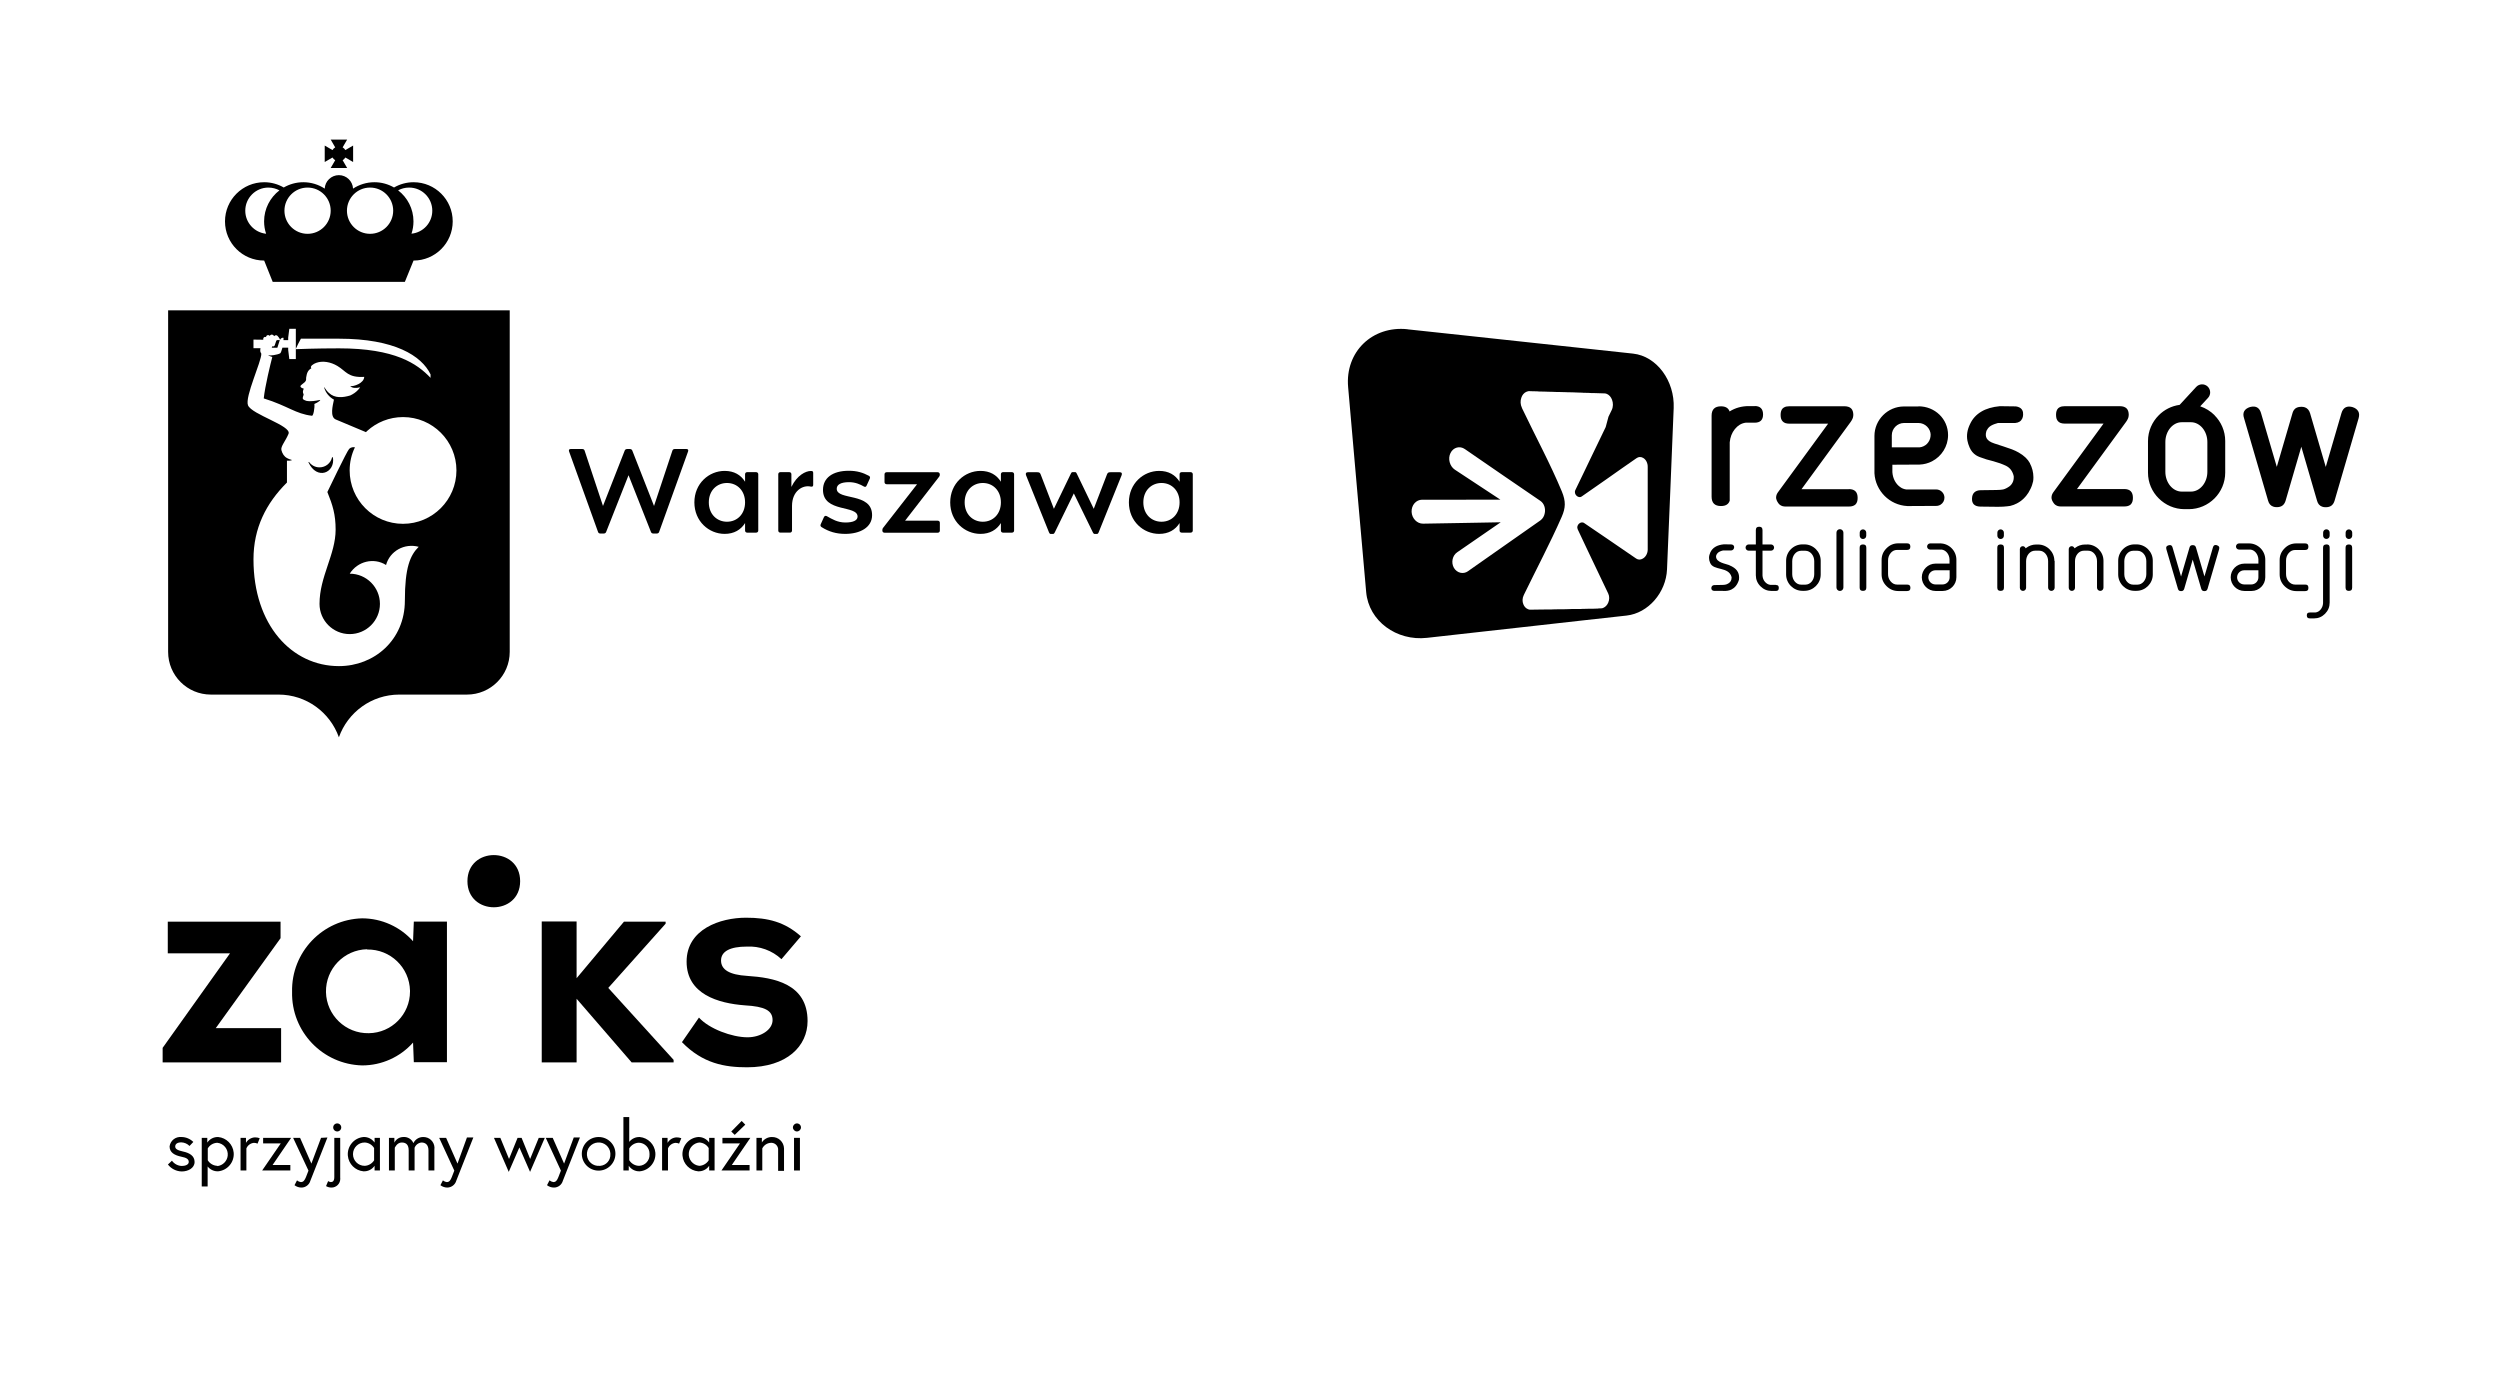 <?xml version="1.0" encoding="UTF-8"?>
<svg id="Layer_2" data-name="Layer 2" xmlns="http://www.w3.org/2000/svg" width="360" height="199.94" viewBox="0 0 360 199.94">
  <g id="Layer_2-2" data-name="Layer 2">
    <g>
      <g>
        <path d="m59.56,26.24c-1.03,0-1.99.28-2.82.76-.83-.48-1.79-.76-2.82-.76-1.14,0-2.19.34-3.08.92-.06-1.08-.95-1.94-2.04-1.94s-1.99.86-2.04,1.94c-.89-.58-1.94-.92-3.08-.92-1.03,0-1.99.28-2.82.76-.83-.48-1.79-.76-2.82-.76-3.11,0-5.64,2.52-5.64,5.64s2.52,5.64,5.64,5.64l1.23,3.07h19.03l1.25-3.07c3.11,0,5.64-2.52,5.64-5.64s-2.52-5.64-5.64-5.64m-6.26.77c1.84,0,3.33,1.49,3.33,3.33s-1.49,3.33-3.33,3.33-3.33-1.49-3.33-3.33,1.49-3.33,3.33-3.33m-9,0c1.84,0,3.33,1.49,3.33,3.33s-1.49,3.33-3.33,3.33-3.33-1.49-3.33-3.33,1.49-3.33,3.33-3.33m-8.97,3.33c0-1.84,1.49-3.33,3.33-3.33.57,0,1.11.15,1.59.4-1.34,1.03-2.21,2.65-2.21,4.47,0,.62.1,1.22.29,1.78-1.68-.17-3-1.59-3-3.31m23.93,3.31c.19-.56.29-1.15.29-1.78,0-1.82-.87-3.44-2.21-4.47.47-.26,1.01-.4,1.59-.4,1.84,0,3.33,1.49,3.33,3.33,0,1.73-1.31,3.15-3,3.31"/>
        <path d="m48.27,23.07l-.65,1.12h2.37l-.65-1.12c.16-.09.3-.23.39-.39l1.12.65v-2.37l-1.12.65c-.09-.16-.23-.3-.39-.39l.65-1.12h-2.37l.65,1.12c-.16.09-.3.23-.39.39l-1.12-.65v2.37l1.12-.65c.1.16.23.3.39.39"/>
        <path d="m47.82,65.84c-.18.84-.92,1.46-1.81,1.46-.63,0-1.18-.31-1.52-.79l-.08.05c1.22,2.66,3.9,1.53,3.53-.7,0,0-.07-.01-.11-.02"/>
        <path d="m39.77,49.11c-.05.13-.21.62-.21.62-.04.12-.18.19-.3.14-.02,0-.03-.02-.05-.03l-.02.1c-.01.05-.04.1-.08.13.02,0,.03,0,.04,0h.79s.31-.98.35-1.1h-.3c-.08,0-.17,0-.22.14"/>
        <path d="m73.4,44.69H24.21v49.18c0,3.4,2.75,6.15,6.15,6.15h9.74s0,0,0,0h0c4.02,0,7.43,2.57,8.7,6.15,1.27-3.58,4.68-6.15,8.7-6.15h9.75s0,0,0,0c3.39,0,6.15-2.75,6.15-6.15v-49.18Zm-15.37,30.74c-4.24,0-7.68-3.44-7.68-7.69,0-1.2.27-2.32.76-3.33-.24-.04-.57-.03-.83.23-.34.35-3.14,6.21-3.14,6.21.77,1.9,1.19,3.25,1.19,5.42,0,3.57-2.32,6.75-2.32,10.69,0,2.4,1.95,4.35,4.35,4.35s4.35-1.95,4.35-4.35-1.95-4.35-4.35-4.35c1.13-1.8,3.48-2.36,5.23-1.25.54-2,2.65-3.18,4.7-2.62-1.22,1.22-1.99,2.96-1.99,7.75,0,5.66-4.4,9.43-9.49,9.43-6.79,0-12.31-5.9-12.31-15.37h0s0,0,0,0c0-4.53,1.83-8.08,4.8-11.05h.02s0-3.17,0-3.17c.21.02.41.02.61-.03.06-.02.08,0,.07-.05-.02-.05-.02-.03-.04-.04-.21-.05-.43-.13-.63-.25h0c-.4-.21-.68-.63-.81-1.15-.13-.53.61-1.31,1.03-2.35.46-1.16-5.31-2.77-5.84-4.1-.48-1.2,1.95-6.31,1.92-7.43-.05-.09-.12-.18-.15-.34-.02-.09,0-.29.03-.45h-1.01s0-1.24,0-1.24l1.41.02v-.11c-.02-.15.1-.28.25-.3.05,0,.1.01.15.04,0,0,0,0,0,0,0-.17.13-.3.3-.3.1,0,.18.05.24.12.02-.04.04-.07.07-.1.12-.12.32-.12.44,0,0,0,.07.07.14.14.01-.02.02-.03.03-.05.12-.12.31-.12.43,0,0,0,.36.39.36.59.06-.18.3-.38.51-.3,0,.04,0,.16-.01.33h.68s0-.37,0-.37l.16-1.26h.94v2.88c.16-.35.46-1,.73-1.46h5.49c7.98,0,11.89,2.45,13.18,5.14v.5c-1.93-2.04-5.11-4.25-13.18-4.25-3.35,0-5.98.11-6.22.12v1.42h-.94l-.16-1.31v-.33h-.83c-.1.41-.24.75-.3.8-.13.11-.68.24-.97.28-.16.02-.51.07-.79,0,0,0-.01,0-.02,0,.18.11.4.2.62.27-.26.99-1.05,4.2-1.23,5.96,3.57,1.12,4.55,2.21,6.94,2.5.21.03.42-1.16.35-1.7.12-.06.24-.12.37-.18.16-.11.38-.21.48-.38,0-.02-.02-.02-.04-.02-.62.13-1.35.26-1.97.13-.21-.07-.39-.15-.46-.24-.14-.18.03-.42.07-.63.02-.12-.1-.21-.1-.42,0-.21.11-.37.12-.47-.07-.02-.52-.12-.47-.37.02-.13.51-.44.64-.58.25-.3.14-.36.18-.66.1-.65.25-1.04.75-1.32-.28-.27.3-.64.7-.78.91-.33,2.07-.14,3.05.45,1.26.75,1.5,1.71,3.86,1.57-.03.92-1.53,1.42-2.02,1.33.26.28.78.34,1.43.17-.09.14-.19.27-.3.38-.32.35-.72.61-1.13.8-1.05.31-2.21.44-3.08-.38-.25-.22-.46-.51-.65-.81l-.03.02c.23.8.75,1.4,1.42,1.77-.18.86-.6,2.47.25,2.85.4.18,3.58,1.5,4.36,1.83.06-.06.11-.12.17-.17,1.36-1.24,3.18-2,5.17-2,4.25,0,7.69,3.44,7.69,7.68s-3.44,7.69-7.69,7.69"/>
        <path d="m98.86,64.66c.22,0,.3.14.22.36l-4.17,11.59c-.04.13-.17.22-.35.22h-.47c-.17,0-.3-.08-.35-.22l-3.23-8.18-3.23,8.18c-.05.14-.19.22-.35.22h-.47c-.18,0-.3-.09-.34-.22l-4.17-11.59c-.08-.22,0-.36.22-.36h1.67c.17,0,.28.06.34.22l2.65,7.98,3.13-7.98c.04-.13.18-.22.35-.22h.4c.17,0,.3.1.34.22l3.13,7.98,2.65-7.98c.06-.16.18-.22.34-.22h1.67Z"/>
        <path d="m99.99,72.35c0-2.73,2.09-4.54,4.36-4.54,1.36,0,2.33.58,2.94,1.56v-1.08c0-.18.13-.3.3-.3h1.29c.18,0,.31.13.31.3v8.11c0,.18-.13.3-.31.3h-1.29c-.18,0-.3-.13-.3-.3v-1.08c-.61.97-1.58,1.56-2.94,1.56-2.27,0-4.36-1.81-4.36-4.54m4.69,2.79c1.5,0,2.61-1.13,2.61-2.79s-1.11-2.79-2.61-2.79c-1.39,0-2.61,1.03-2.61,2.79s1.22,2.79,2.61,2.79"/>
        <path d="m116.78,67.82c.24,0,.32.06.32.3v1.7c0,.18-.08.31-.35.25-1.13-.27-2.7.6-2.7,2.79v3.54c0,.18-.13.3-.3.3h-1.38c-.18,0-.3-.13-.3-.3v-8.11c0-.18.13-.3.3-.3h1.29c.18,0,.3.13.3.3v1.83c.81-1.68,2.05-2.3,2.81-2.3h0Z"/>
        <path d="m125.58,74.19c0,1.77-1.75,2.69-3.86,2.69-1.28,0-2.36-.31-3.4-.97-.15-.09-.22-.22-.14-.41l.46-1.02c.07-.16.22-.26.41-.16.78.44,1.55.92,2.69.92,1.05,0,1.75-.27,1.75-.85,0-1.71-4.98-.52-4.98-3.85,0-1.71,1.37-2.75,3.72-2.75,1.19,0,2.03.27,2.88.72.15.08.23.22.14.41l-.46,1.01c-.07.15-.18.24-.38.13-.55-.32-1.25-.63-2.15-.63-1.19,0-1.77.36-1.77.95,0,1.73,5.09.47,5.09,3.79"/>
        <path d="m127.36,76.71c-.18,0-.3-.13-.3-.3v-.1c0-.14.04-.22.12-.32l4.88-6.26h-4.38c-.18,0-.31-.13-.31-.3v-1.13c0-.18.13-.3.31-.3h7.35c.18,0,.3.14.3.3v.1c0,.09-.03.17-.12.28l-4.88,6.3h4.71c.18,0,.3.13.3.3v1.13c0,.18-.13.3-.3.3h-7.68Z"/>
        <path d="m136.83,72.35c0-2.73,2.09-4.54,4.36-4.54,1.36,0,2.33.58,2.94,1.56v-1.08c0-.18.13-.3.3-.3h1.29c.18,0,.31.13.31.3v8.11c0,.18-.13.3-.31.3h-1.29c-.18,0-.3-.13-.3-.3v-1.08c-.61.97-1.58,1.56-2.94,1.56-2.27,0-4.36-1.81-4.36-4.54m4.69,2.79c1.5,0,2.61-1.13,2.61-2.79s-1.11-2.79-2.61-2.79c-1.39,0-2.61,1.03-2.61,2.79s1.22,2.79,2.61,2.79"/>
        <path d="m154.82,67.99c.11,0,.16.05.23.2l2.45,5.08,1.9-4.94c.1-.25.18-.33.52-.33h1.32c.28,0,.38.17.27.44l-3.3,8.21c-.08.19-.16.24-.27.24h-.3c-.1,0-.19-.06-.27-.23l-2.74-5.61-2.74,5.61c-.08.17-.17.23-.27.23h-.3c-.11,0-.19-.05-.27-.24l-3.3-8.21c-.1-.27,0-.44.27-.44h1.32c.34,0,.42.08.52.33l1.9,4.94,2.45-5.08c.07-.15.12-.2.23-.2h.37Z"/>
        <path d="m162.56,72.35c0-2.73,2.09-4.54,4.36-4.54,1.36,0,2.33.58,2.94,1.56v-1.08c0-.18.13-.3.3-.3h1.29c.18,0,.31.13.31.3v8.11c0,.18-.13.3-.31.3h-1.29c-.18,0-.3-.13-.3-.3v-1.08c-.61.97-1.58,1.56-2.94,1.56-2.27,0-4.36-1.81-4.36-4.54m4.69,2.79c1.5,0,2.61-1.13,2.61-2.79s-1.11-2.79-2.61-2.79c-1.39,0-2.61,1.03-2.61,2.79s1.22,2.79,2.61,2.79"/>
      </g>
      <g>
        <path d="m202.68,47.42c3.16.34,6.25.67,9.22.99,2.89.31,5.7.61,8.43.91,2.65.29,5.21.56,7.71.83,2.44.26,4.81.52,7.12.77,3.42.37,6.01,3.94,5.85,7.84-.09,2.06-.17,4.1-.25,6.11-.08,1.99-.16,3.95-.24,5.89-.08,1.92-.16,3.83-.24,5.71-.08,1.86-.15,3.7-.23,5.52-.14,3.34-2.71,6.3-5.81,6.65-2.08.23-4.21.47-6.4.71-2.23.25-4.52.5-6.87.77-2.42.27-4.89.54-7.44.83-2.61.29-5.29.59-8.05.9-4.38.49-8.38-2.42-8.75-6.58-.2-2.27-.4-4.58-.61-6.92-.21-2.37-.42-4.78-.64-7.22-.22-2.47-.44-4.98-.66-7.52-.23-2.58-.46-5.21-.69-7.87-.45-5.08,3.49-8.87,8.56-8.33Zm28.94,12.59c.16-.32.31-.65.47-.97.22-.45.22-1.02.04-1.48-.14-.38-.4-.68-.71-.82-.1-.05-.22-.08-.32-.09h0s-.06,0-.07,0c-.01,0-.02,0-.02,0-.02,0-.04,0-.08,0h0s-.06,0-.08-.01h0s-.05,0-.07,0h0s-.05,0-.08,0c0,0,0,0,0,0-.02,0-.05,0-.08,0h0s-.05,0-.08-.01h0s-.05,0-.08,0h0s-.06,0-.08,0h0s-.05,0-.08,0h0s-.05,0-.07-.01h0s-.05,0-.07,0h0s-.05,0-.08,0h0s-.05,0-.08,0h0s-.06,0-.08-.01h0s-.06,0-.08,0h0s-.06,0-.08,0h0s-.05,0-.08,0h0s-.05,0-.08-.01h0s-.05,0-.07,0c0,0-.02,0-.02,0-.02,0-.05,0-.08,0h0s-.06,0-.08,0h0s-.05,0-.08,0h0s-.05,0-.07,0h0s-.06,0-.09,0h0s-.06,0-.08-.01c0,0,0,0,0,0-.03,0-.05-.01-.08,0h0s-.06,0-.08-.01h0s-.06,0-.08,0h0s-.05,0-.08-.01h0s-.05,0-.08,0h0s-.05,0-.08,0h0s-.05,0-.09,0h0s-.04,0-.08,0h0s-.06,0-.08-.01h0s-.06,0-.09,0h0s-.05,0-.08,0h0s-.06,0-.08,0h0s-.06,0-.09,0h0s-.05,0-.09-.01h0s-.05,0-.08,0h0s-.06,0-.08,0h0s-.05,0-.09-.01h0s-.05,0-.08,0h0s-.06,0-.08,0h0s-.06,0-.09,0h0s-.06,0-.08-.01h0s-.06,0-.09,0h0s-.05,0-.09,0h0s-.06,0-.08-.01h0s-.06,0-.09,0h0s-.05,0-.09,0h0s-.06,0-.08-.01h0s-.06,0-.08,0h0s-.05,0-.07,0h0s-.06-.01-.09-.01h0s-.06,0-.08,0h0s-.05,0-.08,0h0s-.06,0-.08,0h0s-.06,0-.09,0h0s-.05,0-.08-.01h0s-.06,0-.08,0h0s-.06,0-.09,0h0s-.05,0-.08,0h0s-.05,0-.08,0h0s-.06,0-.08,0h0s-.06,0-.08-.01h0s-.07,0-.09,0h0s-.05,0-.08,0h0s-.06,0-.08-.01h0s-.06,0-.08,0h0s-.06,0-.08,0h0s-.05,0-.08,0h0s-.06,0-.08,0h0s-.06,0-.08-.01h0s-.06,0-.09,0h0s-.06,0-.08,0h0s-.06,0-.09,0h0s-.06,0-.09-.01h0s-.06,0-.09,0h0s-.06,0-.09,0h0s-.06,0-.09,0h0s-.07,0-.09,0h0s-.07,0-.09,0h0s-.06,0-.08,0h0s-.06,0-.09-.01h0s-.06,0-.08,0h0s-.06,0-.09,0h0s-.06,0-.09-.01h0s-.06,0-.08,0h0s-.06,0-.09,0h0s-.06,0-.09-.01h0s-.06,0-.08,0h0s-.07,0-.09,0h0s-.07,0-.1,0h0s-.05,0-.08,0h0s-.06,0-.09-.01h0s-.06,0-.08,0h0s-.06,0-.09,0h0s-.06,0-.09,0h0s-.06,0-.08-.01h0s-.07,0-.09,0h0s-.06,0-.09,0h0s-.06,0-.09-.01h0s-.07,0-.09,0h0s-.07,0-.1,0h0s-.06,0-.08,0h0s-.07,0-.09,0h0s-.07,0-.09-.01h0s-.07,0-.09,0h0s-.06,0-.09,0h0s-.06,0-.09,0h0s-.06,0-.08,0h0s-.06-.01-.08-.01h0s-.06,0-.09,0h0s-.06,0-.09-.01h0s-.06,0-.09,0h0s-.06,0-.09,0h0s-.06,0-.09,0h0s-.06,0-.08-.01h0s-.07,0-.09,0h0s-.06,0-.09,0h0s-.06,0-.09,0h0s-.06,0-.08,0h0s-.06,0-.09-.01h0s-.07,0-.09,0h0s-.06,0-.09,0h0s-.06,0-.09-.01h0c-.2-.02-.39.02-.57.11-.31.15-.57.45-.69.84-.16.45-.14.98.09,1.46,0,.02.02.05.03.08,0,0,.01.01.01.02,0,0,0,0,0,0,.97,2.03,1.98,4.02,2.96,6,.97,1.96,1.91,3.93,2.74,5.92.6,1.44.55,2.38-.01,3.66-.85,1.94-1.77,3.83-2.7,5.7-.92,1.86-1.85,3.69-2.74,5.52h0s-.01.03-.01.04c-.02.02-.02.04-.03.05-.2.42-.21.9-.05,1.28.13.34.36.59.66.71.16.08.34.09.53.08h0s.06,0,.08,0h0s.05,0,.09,0h0s.05,0,.08,0h0s.06,0,.08-.01h0s.05,0,.09,0h0s.06,0,.08,0h0s.05,0,.08,0h0s.06,0,.08,0h0s.05,0,.09,0h0s.06,0,.09,0h0s.05,0,.08,0h0s.06,0,.09-.01h0s.05,0,.09,0h0s.05,0,.08,0h0s.06,0,.09,0h0s.06,0,.09,0h0s.06,0,.08,0h0s.06,0,.08,0h0s.06,0,.09,0h0s.05,0,.09,0h0s.06,0,.09-.01h0s.06,0,.08,0h0s.06,0,.09,0h0s.05,0,.08,0h0s.06,0,.08,0h0s.05,0,.08,0h0s.06,0,.08,0h0s.06,0,.09,0h0s.05,0,.08,0h0s.05,0,.09,0h0s.05,0,.08,0h0s.05,0,.08,0h0s.06,0,.08,0h0s.06,0,.09,0h0s.05,0,.08-.01h0s.06,0,.09,0h0s.06,0,.08,0h0s.06,0,.08-.01h0s.06,0,.08,0h0s.06,0,.08,0h0s.05,0,.08,0h0s.05,0,.08,0h0s.05,0,.08,0h0s.05,0,.08-.01h0s.05,0,.08,0h0s.05,0,.08,0h0s.05,0,.08,0h0s.06,0,.09,0h0s.04,0,.08,0h0s.05,0,.08,0h0s.05,0,.08,0h0s.05,0,.08,0h0s.05,0,.08,0h0s.06,0,.08,0h0s.05,0,.08,0h0s.06,0,.08,0h0s.05,0,.08,0h0s.05,0,.07-.01h0s.05,0,.08,0h0s.06,0,.08,0h0s.05,0,.08,0h0s.05,0,.08,0h0s.04,0,.08-.01h0s.06,0,.08,0h0s.05,0,.08,0h0s.06,0,.08,0h0s.04,0,.08-.01h0s.05,0,.08,0h0s.05,0,.08,0h0s.06,0,.08-.01h0s.05,0,.08,0h0s.05,0,.07,0h0s.05,0,.09,0h0s.06,0,.07,0h0s.05,0,.08,0h0s.05,0,.07,0h0s.05,0,.08,0h0s.05,0,.07,0h0s.06,0,.08,0h0s.05,0,.07,0h0s.05,0,.07,0h0s.05,0,.08,0h0s.05,0,.07,0h0s.05,0,.08,0h0s.05,0,.07,0h0s.05,0,.08,0h0s.05,0,.07,0h0s.05,0,.07,0h0s.05,0,.08-.01h0s.05,0,.08,0h0s.05,0,.08-.01h0s.05,0,.07,0h0s.05,0,.08,0h0s.05,0,.07,0h0s.05,0,.07,0h0s.05,0,.07,0h0s.05,0,.08-.01h0s.05,0,.07,0h0s.06,0,.07,0h0s.05,0,.08,0h0s.05,0,.07,0h0s.06,0,.08-.01c0,0,0,0,0,0,.02,0,.05,0,.07,0h0s.06,0,.08,0h0s.04,0,.08,0h0s.04,0,.07,0h0s.05,0,.07,0h0s.05,0,.07,0h0s.05,0,.07,0h0s.04,0,.07,0c0,0,0,0,0,0,.02,0,.05,0,.07,0h0s.05,0,.08,0h0s.04,0,.07,0h0s.05,0,.07-.01c0,0,0,0,0,0,.02,0,.05,0,.07,0h0s.05,0,.07,0c0,0,0,0,0,0,.02,0,.04,0,.07,0,0,0,0,0,0,0,.02,0,.05,0,.08-.01h0s.05,0,.07,0h0s.05,0,.08,0h0s.04,0,.07,0h0s.05,0,.07-.01c0,0,0,0,0,0,.03,0,.05,0,.08-.01h0s.04,0,.07,0h0s.05,0,.08,0h0s.04,0,.07,0h0s.05,0,.07-.01c0,0,0,0,0,0,.03,0,.04,0,.07,0,0,0,0,0,0,0,.11,0,.21-.03.31-.08.3-.13.54-.39.69-.73.18-.41.2-.91.01-1.31-.14-.29-.27-.58-.41-.86-.65-1.36-1.31-2.73-1.97-4.13h0c-.26-.55-.52-1.09-.78-1.64-.41-.86-.82-1.75-1.24-2.63-.28-.59.43-1.24.92-.91,1.16.78,2.29,1.56,3.41,2.32,1.39.95,2.75,1.89,4.09,2.8.29.2.64.19.94.01.4-.21.7-.7.72-1.26h0s0-.01,0-.01h0s0-.06,0-.09h0s0-.06,0-.09h0s0-.06,0-.1c0,0,0,0,0,0,0-.02,0-.06,0-.08v-.02s0-.05,0-.08c0,0,0,0,0-.01,0-.02,0-.05,0-.08h0s0-.06,0-.09h0s0-.06,0-.09c0,0,0-.01,0-.02,0-.03,0-.05,0-.08h0s0-.06,0-.09c0,0,0,0,0-.01,0-.03,0-.05,0-.08h0s0-.06,0-.09v-.02s0-.05,0-.08h0s0-.06,0-.09h0s0-.06,0-.09c0,0,0,0,0,0,0-.03,0-.06,0-.09h0s0-.07,0-.1h0s0-.06,0-.09h0s0-.06,0-.09h0s0-.07,0-.09h0s0-.07,0-.09h0s0-.06,0-.09t0,0s0-.06,0-.08h0s0-.06,0-.09h0s0-.06,0-.09h0s0-.07,0-.09h0s0-.07,0-.1h0s0-.06,0-.09h0s0-.06,0-.09h0s0-.06,0-.09h0s0-.07,0-.1h0s0-.06,0-.09h0s0-.06,0-.09h0s0-.06,0-.09h0s0-.06,0-.1h0s0-.06,0-.08c0,0,0,0,0-.01,0-.03,0-.05,0-.08h0s0-.06,0-.09h0s0-.06,0-.09c0,0,0,0,0,0,0-.03,0-.06,0-.09h0s0-.06,0-.09h0s0-.06,0-.09h0s0-.06,0-.09h0s0-.06,0-.09h0s0-.06,0-.09h0s0-.06,0-.09h0s0-.06,0-.09h0s0-.06,0-.1h0s0-.06,0-.09h0s0-.05,0-.09h0s0-.06,0-.09c0,0,0,0,0,0,0-.03,0-.05,0-.08h0s0-.06,0-.1h0s0-.06,0-.09h0s0-.06,0-.09h0s0-.06,0-.1h0s0-.06,0-.09h0s0-.06,0-.1c0,0,0,0,0,0,0-.03,0-.06,0-.09h0s0-.06,0-.09c0,0,0,0,0,0,0-.03,0-.06,0-.09,0,0,0,0,0,0,0-.03,0-.06,0-.09,0,0,0,0,0,0,0-.03,0-.06,0-.09h0s0-.06,0-.09h0s0-.06,0-.09c0,0,0,0,0,0,0-.03,0-.06,0-.09,0,0,0,0,0,0,0-.03,0-.05,0-.08h0s0-.06,0-.09c0,0,0,0,0,0,0-.03,0-.06,0-.09h0s0-.06,0-.09h0s0-.06,0-.09h0s0-.06,0-.09h0s0-.07,0-.1h0s0-.06,0-.1h0s0-.06,0-.09h0s0-.06,0-.1h0s0-.06,0-.09h0s0-.07,0-.1h0s0-.06,0-.1h0s0-.06,0-.09h0s0-.06,0-.09h0s0-.06,0-.1h0s0-.06,0-.09h0s0-.07,0-.1h0s0-.06,0-.09h0s0-.06,0-.1h0s0-.06,0-.1h0s0-.06,0-.09h0s0-.06,0-.1h0s0-.06,0-.09c0,0,0,0,0-.01,0-.03,0-.05,0-.09h0s0-.06,0-.1h0s0-.06,0-.09h0s0-.06,0-.1h0s0-.06,0-.09h0s0-.07,0-.1c0,0,0,0,0,0,0-.03,0-.05,0-.08,0,0,0,0,0,0,0-.03,0-.06,0-.08h0s0-.06,0-.1h0s0-.06,0-.1h0s0-.06,0-.09h0s0-.06,0-.09h0s0-.07,0-.1h0s0-.06,0-.1h0s0-.06,0-.09h0s0-.07,0-.1h0s0-.07,0-.1c0,0,0,0,0-.01,0-.03,0-.06,0-.09h0s0-.06,0-.09h0s0-.07,0-.1h0s0-.07,0-.09h0s0-.06,0-.09h0s0-.07,0-.09v-.02s0-.05,0-.08c0,0,0,0,0-.01,0-.03,0-.05,0-.08h0s0-.07,0-.1h0s0-.07,0-.1t0,0s0-.06,0-.08c0,0,0,0,0,0,0-.03,0-.06,0-.08h0s0-.06,0-.09v-.02s0-.06,0-.09h0s0-.07,0-.1h0s0-.07,0-.09h0s0-.07,0-.1h0s0-.07,0-.1c0,0,0,0,0-.01,0-.02,0-.05,0-.08,0,0,0,0,0-.02,0-.03,0-.05,0-.09h0s0-.07,0-.1h0s0-.02,0-.02h0c.02-.59-.26-1.11-.66-1.33-.3-.18-.66-.18-.97.05-1.44.99-2.88,2.01-4.34,3.04-1.16.82-2.35,1.63-3.53,2.46-.49.35-1.21-.32-.92-.92.46-.95.92-1.89,1.37-2.84.27-.55.53-1.11.8-1.67h0c.74-1.53,1.47-3.04,2.2-4.56m-19.84,20.76c1.81-1.27,3.58-2.51,5.33-3.74,1.72-1.21,3.43-2.41,5.12-3.59.33-.24.55-.63.62-1.06.13-.66-.1-1.37-.62-1.73-1.71-1.17-3.46-2.36-5.25-3.59-1.83-1.26-3.71-2.56-5.64-3.88-.73-.51-1.67-.25-2.07.57h0c-.41.82-.11,1.9.62,2.39,2.25,1.49,4.43,2.92,6.56,4.32-1.79.01-3.62.01-5.48.01-1.89,0-3.82,0-5.78,0-.88,0-1.56.79-1.52,1.75h0c.04.94.79,1.72,1.66,1.7,1.95-.03,3.86-.07,5.74-.1,1.84-.03,3.65-.07,5.43-.1-2.06,1.42-4.14,2.84-6.25,4.31-.71.47-.92,1.49-.49,2.25h0c.44.75,1.35.97,2.03.49"/>
        <path d="m279.38,78.25v-.08s-.01-.02-.01-.02v.1h-1.43c-.24,0-.44.21-.44.45s.2.44.44.44h1.67c.61.09,1.08.67,1.12,1.39v.63s-2.02,0-2.02,0c-1.08,0-1.97.89-1.97,1.97,0,1.08.89,1.97,1.97,1.97h1.04c1.08,0,1.97-.89,1.97-1.97v-2.53s0,0,0,0c0-1.29-1.06-2.35-2.34-2.35Zm.36,5.91h-1.04c-.56,0-1.02-.46-1.02-1.02s.46-1.02,1.02-1.02c0,0,0,0,0,0,0,0,0,0,0,0h2.05s0,.11,0,.11v.91c0,.56-.46,1.02-1.02,1.02Zm-.37-5.99h0s.04.07.04.07l-.04-.07Zm44.48.08v-.08s0-.02,0-.02v.1h-1.43c-.24,0-.44.21-.44.45,0,.24.2.44.44.44h1.67c.61.09,1.07.67,1.12,1.39v.63s-2.02,0-2.02,0c-1.09,0-1.97.89-1.97,1.97,0,1.08.89,1.97,1.97,1.97h1.04c1.08,0,1.97-.89,1.97-1.97v-2.53s0,0,0,0c0-1.29-1.06-2.35-2.34-2.35Zm.36,5.91h-1.04c-.57,0-1.03-.46-1.03-1.02s.46-1.02,1.02-1.02c0,0,0,0,0,0,0,0,0,0,0,0h2.05s0,.11,0,.11v.91c0,.56-.46,1.02-1.02,1.02Zm-75.19-2.78c-.52-.21-1.87-.36-1.91-1.21,0-.08.01-.16.05-.26.2-.42.57-.55.94-.64h1.19c.28-.03.42-.25.43-.47,0-.19-.11-.36-.37-.4l-1.1-.02c-1.05.1-1.65.51-1.96,1.16-.12.26-.19.53-.19.79,0,.24.05.48.16.72.47,1.18,2.68.48,3.09,2.06,0,.03,0,.05,0,.08,0,.42-.21.68-.49.84-.3.18-.55.19-.87.2l-1.11.02c-.31,0-.45.22-.45.44,0,.21.12.39.43.4h1.23s.13.01.13.01c.4,0,.72-.03,1.09-.2.47-.23.86-.64,1.1-1.41.01-.11.02-.21.02-.31,0-.75-.34-1.35-1.4-1.78Zm10.81-2.99h-.28c-1.29,0-2.35,1.06-2.35,2.35v1.99c0,1.29,1.06,2.35,2.35,2.35h.28c1.29,0,2.35-1.06,2.35-2.35v-1.99c0-1.29-1.06-2.35-2.35-2.35Zm1.42,4.3c0,.81-.55,1.5-1.27,1.5h-.63c-.71,0-1.27-.69-1.27-1.5v-1.88c0-.81.55-1.5,1.27-1.5h.63c.71,0,1.27.69,1.27,1.5v1.88Zm46.4-4.3h0s-.28,0-.28,0c-1.29,0-2.35,1.06-2.35,2.35v1.99c0,1.29,1.06,2.35,2.35,2.35h.28c1.29,0,2.35-1.06,2.35-2.35v-1.99c0-1.29-1.06-2.35-2.35-2.35Zm1.42,4.3c0,.81-.56,1.5-1.27,1.5h-.63c-.71,0-1.27-.69-1.27-1.5v-1.88c0-.81.55-1.5,1.27-1.5h.63c.71,0,1.27.69,1.27,1.5v1.88Zm-44.12-6.49c-.28,0-.5.22-.5.5v7.9c0,.27.22.5.5.5s.5-.23.5-.5v-7.9c0-.27-.23-.5-.5-.5Zm30.88,4.56c0-1.29-1.06-2.35-2.35-2.35h-.28c-.53,0-1.02.18-1.41.48l-.09.07-.06-.1c-.07-.12-.21-.21-.36-.21-.23,0-.42.19-.42.42v1.53h-.1.1c0,.06,0,.11,0,.16v.67s0,.04,0,.06v3.15c0,.25.2.45.45.45s.45-.2.45-.45v-3.15s0-.04,0-.07v-.62c0-.81.56-1.5,1.27-1.5h.63c.71,0,1.27.69,1.27,1.5v.46s0,.04,0,.05v3.31c0,.26.21.47.47.47s.47-.21.47-.47v-3.31s0-.03,0-.03v-.53Zm4.69-2.35h-.28c-.53,0-1.02.18-1.41.48l-.09.07-.06-.1c-.07-.12-.21-.21-.36-.21-.23,0-.42.19-.42.42v1.53h-.1.1c0,.05,0,.11,0,.16v.67s0,.04,0,.06v3.15c0,.25.2.45.45.45.25,0,.45-.2.45-.45v-3.15s0-.04,0-.07v-.62c0-.81.56-1.5,1.27-1.5h.63c.71,0,1.27.69,1.27,1.5v.46s0,.03,0,.05v3.31c0,.26.21.47.47.47.26,0,.46-.21.46-.47v-3.31s0-.56,0-.56c0-1.29-1.06-2.35-2.35-2.35Zm-28.28,1.24c.25-.3.56-.46.92-.46h1.46c.34-.02.45-.13.47-.47-.02-.35-.13-.46-.47-.48h-1.26c-.66,0-1.22.23-1.7.71-.48.48-.71,1.03-.71,1.7v2.04c0,.67.23,1.23.71,1.71.47.47,1.03.71,1.7.71h1.27c.34-.02.45-.12.47-.46-.02-.34-.12-.45-.47-.47h-1.46c-.36,0-.67-.16-.92-.46-.25-.29-.38-.66-.37-1.08v-1.92c0-.41.12-.77.37-1.07Zm60.17,4.99c-.02-.34-.12-.45-.46-.46h-1.47c-.35,0-.67-.16-.92-.45-.25-.3-.37-.66-.37-1.08v-1.92c0-.41.12-.77.37-1.07.25-.3.56-.46.92-.46h1.46c.34-.02.45-.13.47-.47-.02-.35-.13-.46-.47-.48h-1.26c-.67,0-1.23.23-1.7.71-.48.48-.71,1.03-.71,1.7v2.04c0,.67.23,1.23.71,1.71.48.47,1.04.71,1.7.71h1.27c.34-.02.45-.12.46-.46Zm-13.17-6.13c-.08-.02-.14-.03-.19-.03-.2,0-.31.09-.39.35l-1.22,4.18-1.22-4.17c-.08-.24-.2-.33-.45-.34h-.03s0,0,0,0c-.25,0-.38.1-.45.34l-1.22,4.18-1.22-4.18c-.08-.26-.19-.34-.38-.35-.06,0-.12.01-.19.03-.26.08-.35.19-.35.38,0,.06.01.12.03.2l1.66,5.68c.07.24.19.33.44.34h0s.03,0,.03,0t0,0c.24,0,.36-.1.44-.34l1.22-4.2,1.23,4.2c.08.24.19.33.44.34h.01s.02,0,.02,0h0c.24,0,.36-.1.44-.34l1.66-5.68c.02-.07.03-.14.03-.19,0-.19-.09-.3-.34-.39Zm15.76-.11c-.35.02-.47.13-.48.48v7.98c-.02.35-.14.65-.34.9-.2.25-.46.41-.77.44h-.8c-.32.02-.42.11-.43.42.02.32.11.41.43.43h.57s.01,0,.02,0h.02c.62,0,1.14-.22,1.58-.66.45-.46.67-.99.67-1.62v-7.9c-.01-.35-.13-.46-.47-.48Zm0-2.18c-.26,0-.47.21-.47.47v.45c0,.26.21.47.47.47s.47-.21.47-.47v-.45c0-.26-.21-.47-.47-.47Zm3.24,1.4c.26,0,.47-.21.48-.47v-.45c0-.26-.22-.47-.48-.47-.26,0-.47.21-.47.47v.45c0,.26.21.47.47.47Zm0,.78c-.35.02-.47.13-.48.48v5.73c.02.35.13.46.47.48.36-.02.47-.13.48-.48v-5.73c-.02-.35-.13-.46-.48-.48Zm-50.15-.78c.26,0,.47-.21.47-.47v-.45c0-.26-.22-.47-.47-.47-.26,0-.47.21-.47.47v.45c0,.26.21.47.47.47Zm0,.78c-.35.02-.47.13-.48.48v5.73c.01.35.13.46.48.48.35-.02.47-.13.48-.48v-5.73c-.01-.35-.13-.46-.48-.48Zm-19.82-.78c.26,0,.47-.21.47-.47v-.45c0-.26-.22-.47-.47-.47-.26,0-.47.21-.47.47v.45c0,.26.21.47.47.47Zm0,.78c-.35.02-.47.13-.48.48v5.73c.01.35.13.46.48.48.35-.02.47-.13.48-.48v-5.73c-.01-.35-.13-.46-.48-.48Zm-12.54,5.82h-.81c-.31-.04-.57-.2-.78-.45-.21-.25-.32-.56-.34-.9v-3.57s1.22,0,1.22,0c.25,0,.45-.2.45-.45s-.2-.45-.45-.45h-1.22v-2.07c-.02-.35-.13-.46-.48-.48-.35.02-.46.13-.48.48v2.07h-1.03c-.24,0-.45.2-.45.45s.2.45.45.45h1.03v3.5l-.02.02h.02c0,.63.22,1.16.67,1.61.45.45.97.66,1.59.67h.62c.32-.02.41-.12.43-.44-.02-.31-.11-.41-.42-.42Z"/>
        <path d="m292.31,66.7h0c-.32-.59-.86-1.1-1.61-1.53-.14-.08-.3-.16-.46-.24-.16-.08-.33-.15-.51-.22h0s0,0,0,0h0c-.39-.14-.8-.28-1.22-.42-.43-.14-.87-.29-1.35-.44l-.05-.02h0c-.49-.16-.83-.39-1.01-.68-.17-.28-.19-.64-.06-1.06h0s0-.03,0-.03c.13-.27.29-.48.48-.63.04-.03.07-.06.11-.08.04-.02.08-.05.11-.07h0s0,0,0,0c.14-.08.3-.15.46-.21.16-.06.33-.11.51-.16h2.48c.5-.04.84-.26,1.02-.65.03-.07.06-.16.08-.24.02-.08.04-.18.04-.28h0s0,0,0,0c.03-.5-.14-.86-.52-1.06-.07-.04-.15-.07-.24-.1-.09-.03-.18-.05-.28-.06h-.01s0,0,0,0h0l-2.29-.03h-.01c-1.07.1-1.97.36-2.68.79-.72.43-1.26,1.02-1.61,1.78-.4.81-.53,1.61-.38,2.4.03.16.07.31.12.47.05.16.11.31.18.47h0s.01.03.01.03c.21.49.52.86.92,1.12.08.05.16.1.25.14.09.04.18.08.27.12h0c.32.12.65.24.98.34.33.1.67.19,1.01.27.33.09.65.19.96.3.31.11.61.24.9.38.27.14.5.33.68.58.18.25.31.54.39.9.02.37-.04.68-.19.95-.14.27-.36.49-.67.66h0c-.16.1-.31.17-.44.22-.13.05-.24.08-.35.09h0c-.11.02-.22.03-.34.04h0s-.07,0-.07,0c-.14.01-.29.02-.43.02h-.01l-2.28.03h0c-.39.01-.69.12-.9.32-.21.2-.32.49-.33.87-.02.37.07.66.27.86.2.19.5.3.91.31h0l2.55.03h0c.27,0,.52,0,.74-.02.22-.01.41-.03.58-.05.29-.01.6-.08.92-.2.07-.02.13-.05.19-.08.06-.03.13-.06.19-.09h0s.02,0,.02,0c.38-.19.74-.43,1.06-.74.06-.06.13-.12.18-.19.06-.06.12-.13.18-.2h0,0c.23-.28.45-.62.64-1.03.04-.08.08-.16.11-.25.03-.08.07-.17.1-.26h0c.07-.2.12-.38.16-.57.03-.19.04-.38.04-.59,0-.35-.05-.69-.13-1.02-.08-.33-.21-.65-.37-.96Zm-26.09,3.74h-6.8s0,0,0,0h0s0,0,0,0l7.08-9.69h0c.06-.08.11-.17.16-.25h0c.05-.08.09-.17.12-.25h0c.03-.08.06-.16.07-.25.02-.08.03-.17.03-.25h0c0-.21-.03-.39-.08-.54-.05-.16-.13-.29-.23-.39h0c-.11-.11-.25-.19-.41-.24-.16-.05-.34-.08-.54-.08h-7.96c-.3,0-.55.05-.74.16-.04.02-.08.04-.11.07-.03.03-.07.05-.1.08h0c-.1.1-.18.24-.23.4-.05.15-.07.34-.07.54h0c0,.21.02.39.07.54.05.16.13.29.23.39.08.09.19.16.32.22.02,0,.05.02.08.03.16.05.34.08.56.08h0s5.58,0,5.58,0h0s-7.24,9.9-7.24,9.9h0c-.16.23-.24.46-.25.69h0s0,.09,0,.13c0,.04.01.09.03.13h0s.02.08.04.13h0s.01.03.01.03h0s.01.03.01.03h0s0,0,0,0c.01.03.02.07.04.1h0s.04.07.06.1h0c.07.13.14.23.22.32.08.09.17.16.27.21.08.05.17.08.26.11h0s.04.01.05.01c.11.03.23.04.35.04h9.14c.31,0,.56-.05.75-.16.04-.02.07-.04.11-.07.03-.03.07-.05.1-.08h0c.1-.1.18-.24.23-.4.05-.15.07-.34.07-.54h0c0-.84-.42-1.26-1.26-1.26Zm10.03-11.91h-2.08c-1.17,0-2.23.48-3,1.25h0c-.77.77-1.25,1.83-1.25,3h0s0,0,0,0v5.08c0,.1,0,.2,0,.29.07,1.27.62,2.41,1.46,3.26.85.85,1.99,1.39,3.26,1.46.09,0,.19,0,.29,0l3.88-.02h0c.06,0,.11,0,.17-.01.09-.01.17-.03.25-.06.08-.03.15-.07.22-.11.33-.21.55-.58.55-1h0c0-.33-.13-.62-.35-.84-.21-.21-.51-.35-.84-.35h-4.33c-.15-.02-.29-.06-.43-.11-.14-.05-.27-.12-.39-.21-.65-.43-1.1-1.24-1.16-2.17v-1.07s3.77-.02,3.77-.02c.05,0,.1,0,.14,0,.32-.01.64-.06.94-.14.3-.08.59-.19.86-.33,1.37-.71,2.31-2.14,2.31-3.78h0c0-1.17-.48-2.21-1.25-2.95-.77-.74-1.83-1.19-3-1.19Zm1.75,4.13h0c0,.05,0,.1,0,.16-.04.42-.23.8-.51,1.09-.28.28-.66.47-1.08.51-.05,0-.11,0-.16,0h-3.83s0-1.75,0-1.75h0s0,0,0,0c0-.48.2-.92.52-1.24.32-.32.76-.52,1.24-.52h0s2.08,0,2.08,0h0c.48,0,.92.2,1.24.52h0c.32.32.52.76.52,1.24h0Zm61.58-3.44c-.15-.27-.42-.47-.82-.6h0c-.6-.16-1.04-.05-1.33.33-.06.07-.11.15-.15.24-.04.09-.08.19-.11.3h0s-2.26,7.75-2.26,7.75l-2.26-7.74h0c-.13-.43-.38-.71-.73-.84-.07-.03-.14-.04-.23-.06-.08-.01-.16-.02-.25-.02h-.06c-.47,0-.82.14-1.04.44-.05.06-.09.13-.12.2-.03.07-.06.15-.09.23h0s-.01.04-.01.04l-2.26,7.74-2.27-7.74h0c-.17-.58-.49-.89-.97-.94-.09,0-.19,0-.29,0-.1.01-.2.03-.32.06h0s0,0,0,0c-.41.13-.69.33-.84.6-.15.27-.16.6-.03,1l3.47,11.9c.12.43.36.71.73.84.07.02.15.04.23.06.08.01.16.02.25.02h.04c.32,0,.59-.07.8-.22.21-.15.36-.38.46-.69h0s2.27-7.79,2.27-7.79l2.27,7.79c.12.43.36.71.73.84.07.02.15.04.23.06.08.01.16.02.25.02h.04c.32,0,.59-.07.8-.22.21-.15.36-.38.46-.69h0s3.47-11.9,3.47-11.9h0c.11-.4.1-.73-.05-1Zm-33.7,11.21h-6.8s0,0,0,0h0s7.08-9.69,7.08-9.69c.06-.08.11-.17.16-.25h0c.05-.08.09-.17.12-.25.03-.08.06-.16.07-.25.02-.08.03-.17.03-.25,0-.21-.03-.39-.08-.54-.05-.16-.13-.29-.23-.39h0c-.12-.11-.25-.19-.41-.24-.16-.05-.34-.08-.54-.08h-7.96c-.3,0-.55.05-.74.16-.04.02-.08.04-.11.07-.04.03-.07.05-.1.08h0c-.1.1-.18.24-.23.4-.05.15-.07.34-.07.54h0c0,.21.03.39.07.54.05.16.13.29.23.39.08.09.19.16.32.22.02,0,.05.02.08.03.16.05.34.08.56.08h0s5.58,0,5.58,0h0s-7.24,9.9-7.24,9.9h0c-.16.23-.24.46-.25.69h0s0,.09,0,.13c0,.04.02.09.02.13h0s.02.08.04.13h0s.01.03.01.03h0s.01.03.01.03h0s.03.07.04.1c.02.03.04.07.06.1h0c.07.13.14.23.22.32.08.09.17.16.27.21.08.05.17.08.26.11.02,0,.03,0,.05.01.11.03.23.04.35.04h9.14c.31,0,.56-.05.75-.16.04-.02.07-.04.11-.07h0s.07-.05.09-.08h0c.1-.1.18-.24.23-.4.05-.15.07-.34.07-.54h0c0-.84-.42-1.26-1.26-1.26Zm13.02-10.64h0c-.58-.57-1.28-1.02-2.07-1.28l1.13-1.22c.43-.47.4-1.2-.07-1.64-.47-.43-1.2-.4-1.64.07l-2.38,2.58c-1.17.16-2.22.7-3.01,1.5h0c-.95.95-1.55,2.27-1.55,3.72v4.54c0,1.45.59,2.76,1.55,3.71h0c.95.95,2.27,1.55,3.71,1.55h.6c1.45,0,2.76-.59,3.72-1.55.95-.95,1.54-2.27,1.54-3.72h0v-4.54h0c0-1.45-.59-2.76-1.54-3.71Zm-1.04,8.15c0,.79-.27,1.5-.7,2.02-.43.51-1.01.83-1.66.83h-1.33c-.65,0-1.23-.32-1.66-.83-.43-.52-.7-1.23-.7-2.02v-4.29c0-.79.27-1.5.7-2.02.43-.51,1.01-.83,1.66-.83h1.33c.64,0,1.23.32,1.66.83.43.52.7,1.23.7,2.02h0v4.29h0Zm-65.17-9.46h-.82c-1.04-.01-1.98.25-2.81.77-.17-.49-.58-.74-1.24-.74-.9,0-1.35.45-1.35,1.35v11.66c0,.9.45,1.35,1.35,1.35.68,0,1.1-.26,1.26-.78v-8.39c.07-.74.31-1.38.74-1.91.43-.53.95-.84,1.55-.92h1.32c.8-.01,1.19-.41,1.19-1.19s-.4-1.21-1.19-1.21Z"/>
      </g>
      <g>
        <polygon points="40.48 148.05 31.07 148.05 40.4 135.1 40.4 132.72 24.16 132.72 24.16 137.28 33.12 137.28 23.42 150.89 23.42 152.99 40.48 152.99 40.48 148.05"/>
        <polygon points="83.03 143.82 90.96 152.99 97 152.99 97 152.62 87.59 142.26 95.85 133.01 95.85 132.72 89.85 132.72 83.03 140.86 83.03 132.69 78.01 132.69 78.01 152.99 83.03 152.99 83.03 143.82"/>
        <g>
          <path d="m107.65,149.37c-2.26,0-5.55-1.23-7-2.84l-2.45,3.54c3,3.08,6.16,3.62,9.37,3.62,5.8,0,8.72-3.09,8.72-6.66,0-5.39-4.86-6.25-8.68-6.5-2.59-.16-3.78-.9-3.78-2.22s1.32-2,3.7-2c1.84-.1,3.65.55,5,1.81l2.8-3.29c-2.33-2.07-4.72-2.68-7.91-2.68-3.7,0-8.55,1.64-8.55,6.33s4.56,6,8.38,6.29c2.88.16,4,.74,4,2.13s-1.71,2.47-3.6,2.47"/>
          <path d="m74.9,126.89c0-5.01-7.59-5.01-7.59,0s7.59,5.01,7.59,0"/>
          <path d="m52.16,153.42c2.8,0,5.46-1.2,7.32-3.29l.11,2.83h4.77v-20.25h-4.77l-.11,2.83c-1.86-2.09-4.52-3.29-7.32-3.3-5.71.14-10.23,4.88-10.1,10.59-.13,5.71,4.39,10.45,10.1,10.59m.71-16.73v.04c3.34-.06,6.1,2.59,6.17,5.93v.12c0,3.29-2.64,5.96-5.93,6-3.34.07-6.1-2.59-6.17-5.92-.06-3.34,2.59-6.1,5.93-6.17"/>
          <path d="m26.36,165.82c-.77-.17-1.13-.36-1.13-.72s.29-.6.89-.6c.44.02.86.2,1.17.52l.55-.58c-.46-.45-1.08-.71-1.72-.71-.84-.08-1.59.52-1.7,1.35,0,.89.71,1.28,1.71,1.49.71.14,1.05.34,1.05.75s-.53.58-1,.58c-.57-.02-1.09-.3-1.42-.76l-.58.55c.48.62,1.22.99,2,1,.89,0,1.84-.47,1.84-1.37s-.77-1.31-1.66-1.5"/>
          <path d="m31.4,163.73s0,0,0,0c0,0,0,0,.01,0h-.02Z"/>
          <path d="m31.41,163.73c-.62-.02-1.21.28-1.56.8v-.68h-.8v7h.85v-2.88c.36.46.92.72,1.5.7,1.36-.12,2.37-1.33,2.25-2.69-.11-1.19-1.05-2.14-2.24-2.25m1.38,2.69c-.09.79-.71,1.41-1.5,1.5v-.04c-.56-.02-1.08-.32-1.37-.8v-1.71c.29-.49.8-.79,1.37-.81.93.1,1.6.93,1.5,1.86"/>
          <path d="m35.42,164.57v-.72h-.78v4.7h.84v-3.18c.18-.44.59-.75,1.07-.8.18,0,.37.03.54.11l.31-.78c-.22-.08-.45-.12-.68-.12-.54.02-1.03.32-1.3.79"/>
          <polygon points="37.89 163.85 37.89 164.65 40.43 164.65 37.75 168.55 41.81 168.55 41.81 167.76 39.25 167.76 41.92 163.85 37.89 163.85"/>
          <path d="m46.23,163.85l-1.39,3.71-1.63-3.71h-1l2.21,4.72-.36.93c-.19.45-.36.72-.73.72-.21-.03-.4-.11-.56-.25l-.36.7c.29.22.64.34,1,.34.6,0,1.13-.41,1.29-1l2.45-6.21-.92.05Z"/>
          <path d="m48.99,163.85h-.85v5.65c0,.66-.3.72-.53.72-.13-.02-.25-.07-.36-.14l-.3.72c.24.14.51.21.79.21.69,0,1.26-.56,1.26-1.26,0-.06,0-.11-.01-.17v-5.73Z"/>
          <path d="m48.56,161.77c-.32,0-.58.26-.58.58s.26.58.58.58.58-.26.58-.58-.26-.58-.58-.58"/>
          <path d="m53.94,164.53c-.36-.52-.96-.83-1.6-.8-1.36.12-2.37,1.33-2.25,2.69.11,1.19,1.05,2.14,2.25,2.25.64.03,1.24-.27,1.6-.8v.68h.77v-4.7h-.77v.68Zm-.07,2.56c-.3.47-.81.77-1.36.79-.93,0-1.68-.75-1.68-1.68s.75-1.68,1.68-1.68c.56.02,1.07.32,1.36.8v1.77Z"/>
          <path d="m61.23,163.75c-.1-.02-.2-.02-.3-.02-.6,0-1.14.34-1.4.88-.24-.57-.83-.93-1.45-.88-.55,0-1.05.31-1.29.81v-.69h-.78v4.7h.84v-3.27s.32-.76,1-.76,1,.38,1,1.14v2.89h.85v-3.27c.16-.42.55-.72,1-.76.61,0,1,.38,1,1.14v2.89h.85v-3c.13-.86-.46-1.67-1.32-1.8"/>
          <path d="m65.88,167.56l-1.64-3.71h-1l2.18,4.72-.36.93c-.18.45-.35.72-.72.72-.21-.03-.4-.11-.56-.25l-.36.7c.29.22.64.34,1,.34.6-.01,1.13-.42,1.29-1l2.45-6.21h-.92l-1.36,3.76Z"/>
          <polygon points="76.34 166.89 75.11 163.85 74.53 163.85 73.3 166.89 72.05 163.85 71.13 163.85 73.26 168.75 74.79 165.23 76.33 168.75 78.45 163.85 77.58 163.85 76.34 166.89"/>
          <path d="m81.23,167.56l-1.64-3.71h-1l2.18,4.72-.36.93c-.18.45-.35.72-.73.72-.2-.03-.39-.12-.55-.25l-.36.7c.29.22.64.34,1,.34.61,0,1.13-.41,1.29-1,.12-.27,2.45-6.21,2.45-6.21h-.89l-1.39,3.76Z"/>
          <path d="m86.22,163.73c-1.34-.01-2.43,1.06-2.44,2.4-.01,1.34,1.06,2.43,2.4,2.44,1.32.01,2.41-1.05,2.44-2.37v-.08c0-1.32-1.08-2.39-2.4-2.39m.21,4.15s-.06,0-.09,0c-.93.08-1.75-.61-1.82-1.54-.08-.93.61-1.75,1.55-1.82.93-.08,1.75.61,1.82,1.54,0,.05,0,.1,0,.14.06.86-.59,1.61-1.46,1.68"/>
          <path d="m92.12,163.73c-.59-.02-1.15.24-1.51.7v-3.57h-.84v7.69h.77v-.68c.35.52.95.83,1.58.8,1.36-.12,2.37-1.33,2.25-2.69-.11-1.19-1.05-2.14-2.25-2.25m1.41,2.5c.05.86-.61,1.6-1.47,1.65-.02,0-.05,0-.07,0-.57-.02-1.09-.33-1.38-.81v-1.7c.29-.49.81-.8,1.38-.82.87.02,1.56.74,1.54,1.62,0,.02,0,.04,0,.06"/>
          <path d="m96.13,164.57v-.72h-.79v4.7h.85v-3.18c.18-.44.59-.75,1.07-.8.18,0,.36.03.53.11l.32-.78c-.22-.08-.45-.12-.68-.12-.54.02-1.03.32-1.3.79"/>
          <path d="m102.12,164.53c-.36-.52-.96-.82-1.59-.8-1.36.12-2.37,1.33-2.25,2.69.11,1.19,1.05,2.14,2.25,2.25.63.03,1.24-.27,1.59-.8v.68h.78v-4.7h-.78v.68Zm-.07,2.56c-.3.47-.81.77-1.36.79-.93-.1-1.6-.94-1.5-1.86.08-.79.71-1.41,1.5-1.5.56.02,1.07.32,1.36.8v1.77Z"/>
          <polygon points="105.8 163.42 107.32 161.95 106.8 161.42 105.3 162.94 105.8 163.42"/>
          <polygon points="104.03 163.85 104.03 164.65 106.56 164.65 103.89 168.55 107.94 168.55 107.94 167.76 105.38 167.76 108.05 163.85 104.03 163.85"/>
          <path d="m111.15,163.73c-.58,0-1.13.29-1.44.78v-.66h-.78v4.7h.84v-3.18c.23-.45.66-.75,1.16-.8.55-.07,1.05.31,1.12.86.01.1.01.19,0,.29v2.88h.85v-3.23c-.03-.94-.81-1.67-1.75-1.64"/>
          <path d="m114.77,161.77c-.32,0-.58.25-.59.57,0,.32.25.58.57.59.32,0,.58-.25.59-.57h0c0-.33-.25-.58-.57-.59"/>
          <rect x="114.34" y="163.85" width=".85" height="4.7"/>
        </g>
      </g>
      <rect width="360" height="199.94" fill="none"/>
    </g>
  </g>
</svg>